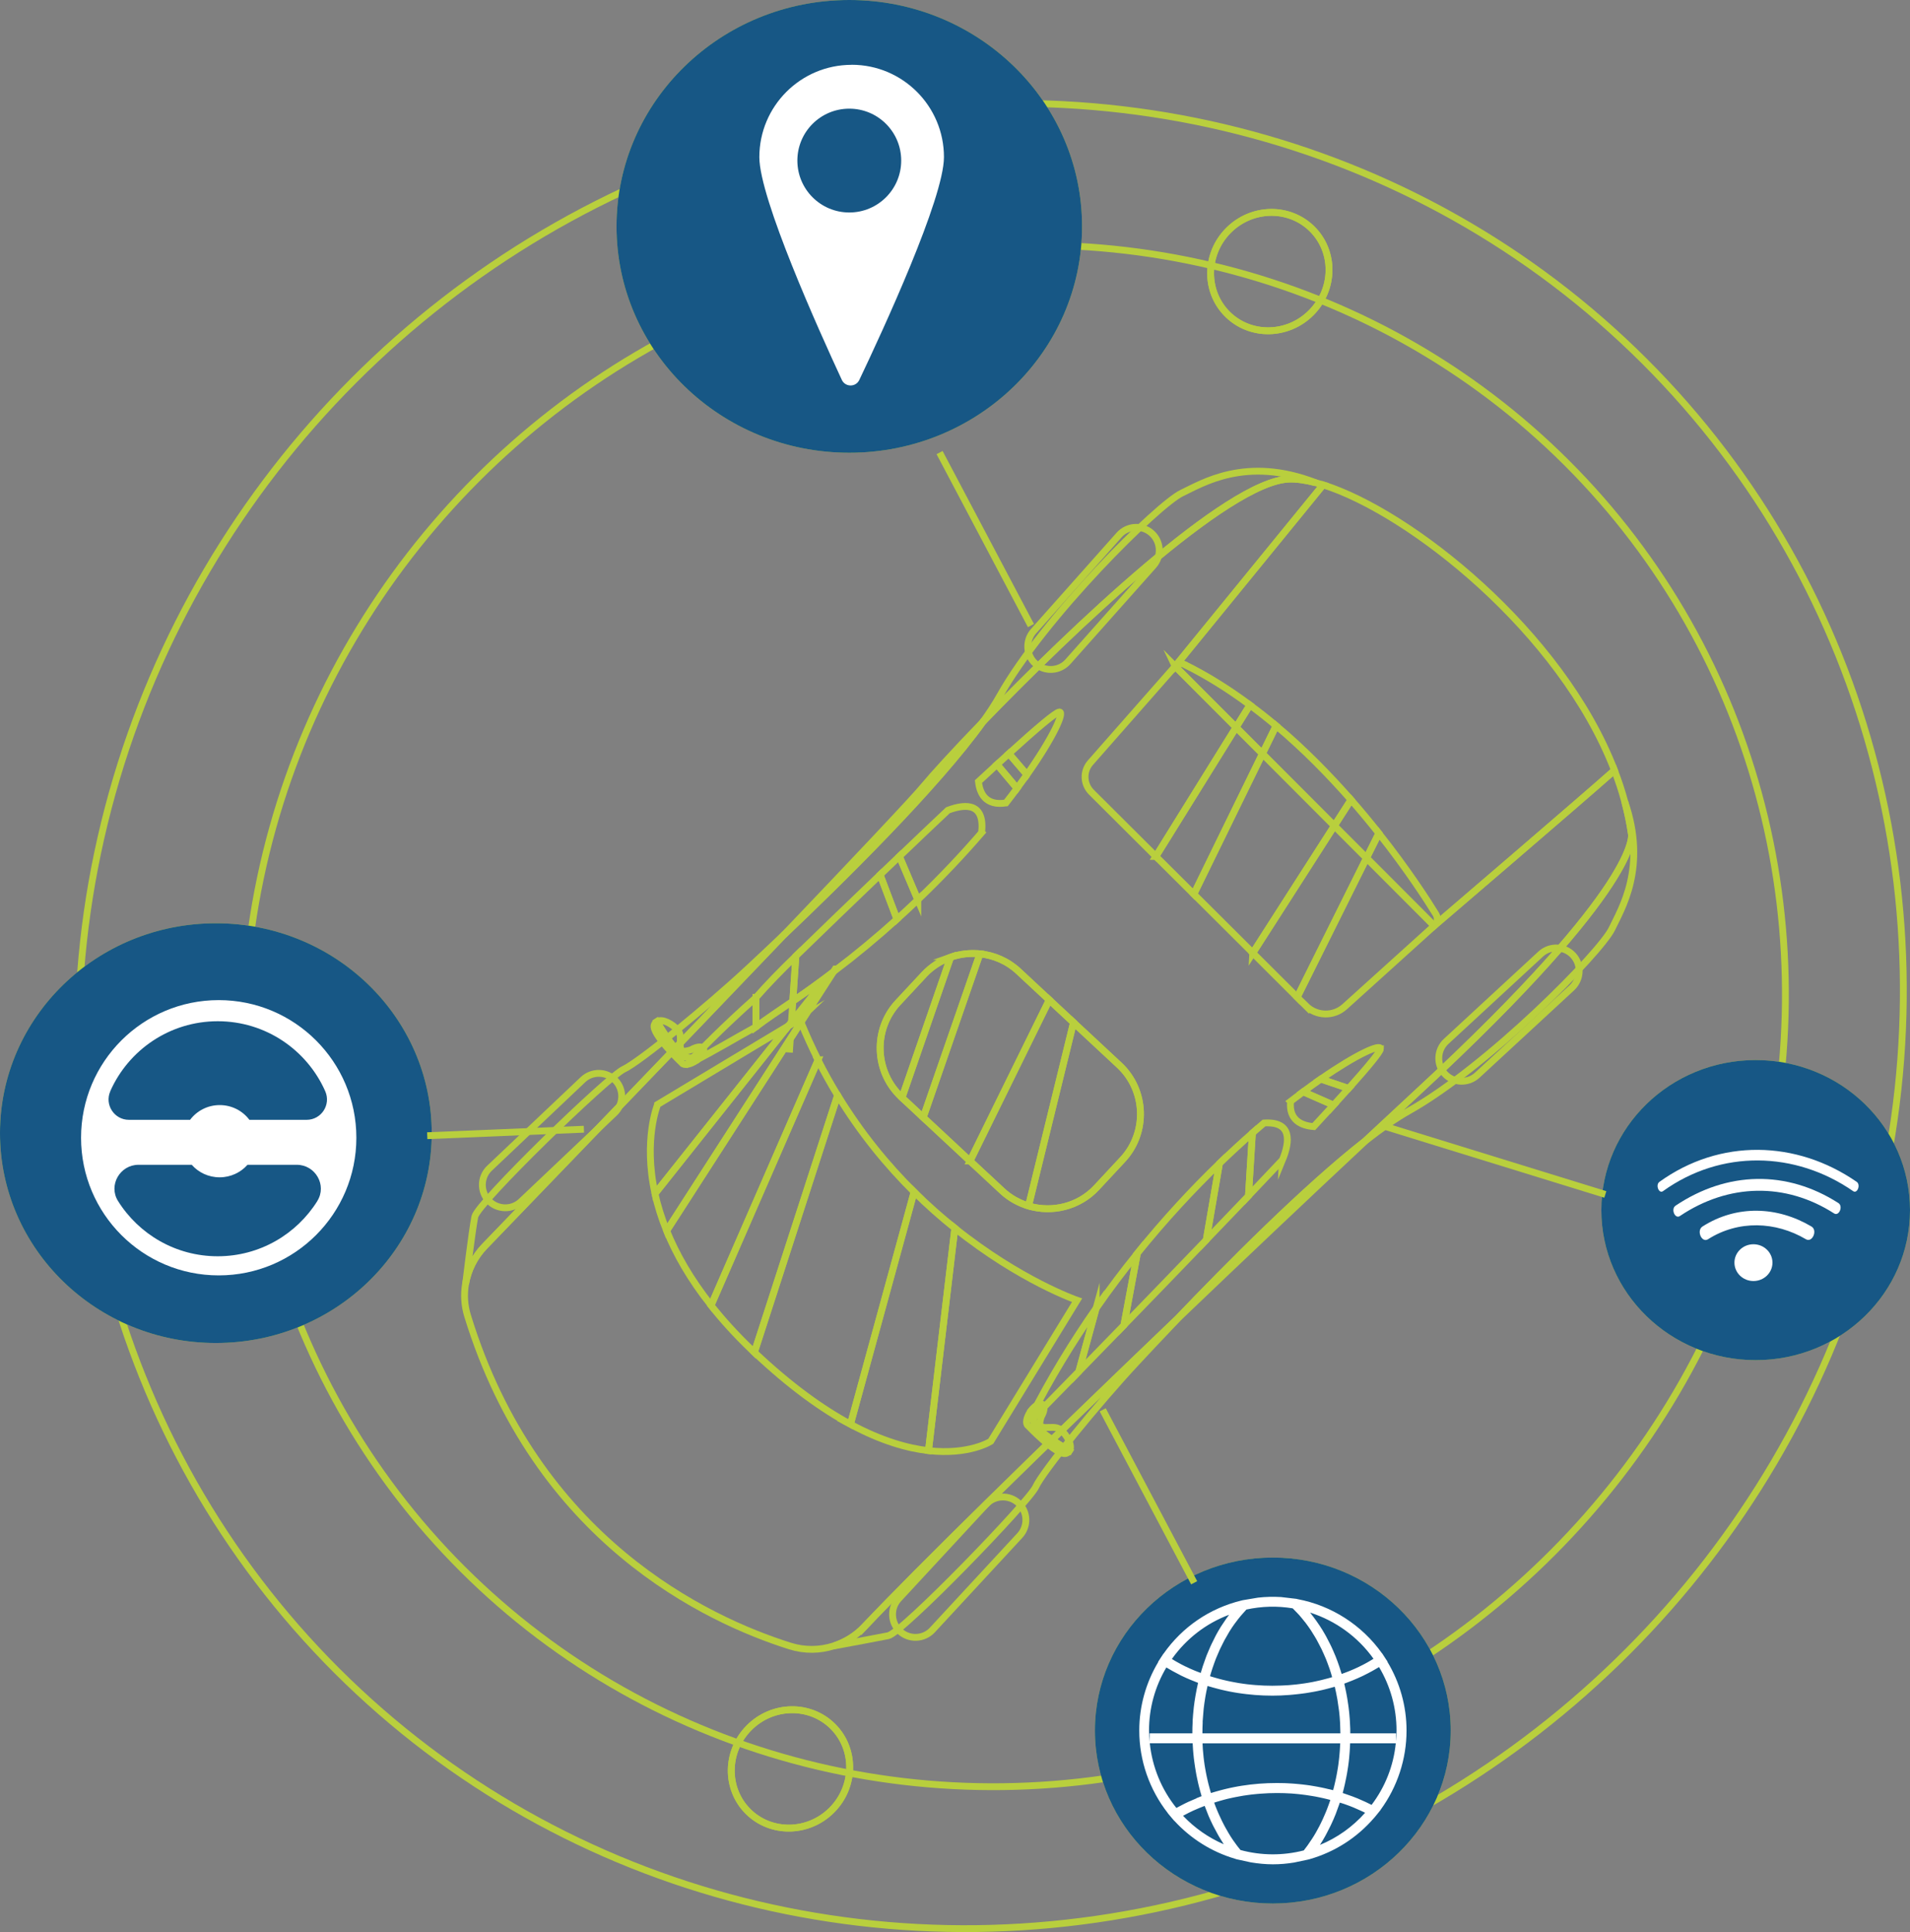 <svg xmlns="http://www.w3.org/2000/svg" id="Livello_2" data-name="Livello 2" viewBox="0 0 335.52 339.43"><rect x="0" y="0" width="335.52" height="339.43" fill="#808080" stroke="none"/><defs><style>      .cls-1 {        fill: #175785;      }      .cls-2 {        fill: #fff;      }      .cls-3 {        fill: none;        stroke: #b9cf3d;        stroke-miterlimit: 10;        stroke-width: 1.2px;      }      .cls-4 {        fill: #b9cf3d;      }    </style></defs><g id="Livello_1-2" data-name="Livello 1"><g><g><path class="cls-3" d="M179.14,269.76l-15.36,16.6c-1.51,1.63-4.07,1.73-5.7.22h0c-1.63-1.51-1.73-4.07-.22-5.7l15.36-16.6c1.51-1.63,4.07-1.73,5.7-.22h0c1.63,1.51,1.73,4.07.22,5.7Z"></path><path class="cls-3" d="M107.96,195.52l-16.42,15.56c-1.61,1.53-4.18,1.46-5.7-.15h0c-1.53-1.61-1.46-4.18.15-5.7l16.42-15.56c1.61-1.53,4.18-1.46,5.7.15h0c1.53,1.61,1.46,4.18-.15,5.7Z"></path><path class="cls-3" d="M276.12,173.53l-16.61,15.35c-1.63,1.51-4.2,1.41-5.7-.22h0c-1.51-1.63-1.4-4.2.22-5.7l16.61-15.35c1.63-1.51,4.2-1.41,5.7.22h0c1.51,1.63,1.4,4.2-.22,5.7Z"></path><path class="cls-3" d="M202.62,99.36l-15.03,16.9c-1.47,1.66-4.04,1.81-5.7.33h0c-1.66-1.47-1.81-4.04-.33-5.7l15.03-16.9c1.47-1.66,4.04-1.81,5.7-.33h0c1.66,1.47,1.81,4.04.33,5.7Z"></path><path class="cls-3" d="M206.43,117.06l25.99-31.88c-.45-.14-.89-.27-1.31-.38-1.75-.46-3.32-.68-4.67-.64-10.83.37-38.34,26.65-53.76,42.62-8.24,11.51-25.09,28.06-35.05,37.52-18.59,19.47-42.39,44.16-52.51,54.65-1.79,1.86-2.94,4.19-3.35,6.65-.3,1.82-.2,3.72.36,5.54,12.08,39.38,41.97,53.41,56.66,58.04,2.55.8,5.22.76,7.67-.03,2.02-.65,3.89-1.8,5.4-3.4,9.37-9.94,31.6-31.72,55.05-54.16,8.74-9.15,22.31-22.86,32.93-31.17,3.21-3,6.34-5.91,9.33-8.68,39.61-36.68,37.41-45.24,37.41-45.24-.27-1.91-.68-3.8-1.18-5.69-.49-1.85-1.1-3.68-1.8-5.49-6.02,5.35-31.67,27.31-31.67,27.31l-45.51-45.59Z"></path><path class="cls-3" d="M232.42,85.18l-25.99,31.88,45.51,45.59s25.65-21.96,31.67-27.31c-9.39-24.44-36.01-45.39-51.19-50.16Z"></path><path class="cls-3" d="M151.88,285.76c-1.51,1.6-3.38,2.75-5.4,3.4,2.9-.54,7.86-1.46,9.55-1.8,2.45-.49,24.7-23.47,25.92-26.16,1.22-2.69,11-14.67,17.6-21.76,1.51-1.62,4.11-4.41,7.38-7.83-23.45,22.44-45.68,44.22-55.05,54.16Z"></path><path class="cls-3" d="M249.18,191.75c-2.99,2.77-6.12,5.68-9.33,8.68,2.79-2.19,5.38-4,7.62-5.26,13.94-7.82,33.74-27.88,35.7-32.03,1.62-3.44,6.25-10.74,2.24-22.31.5,1.88.91,3.78,1.18,5.69,0,0,2.2,8.56-37.41,45.24Z"></path><path class="cls-3" d="M137.64,164.3c-2.72,2.59-4.94,4.65-6.31,5.93-7.09,6.6-19.07,16.38-21.76,17.61-2.69,1.22-25.67,23.47-26.16,25.92-.49,2.45-1.62,11.84-1.62,11.84h0c.41-2.46,1.56-4.8,3.35-6.65,10.12-10.49,33.92-35.18,52.51-54.65Z"></path><path class="cls-3" d="M226.44,84.16c1.34-.05,2.91.18,4.67.64-12.26-4.75-19.94.14-23.49,1.81-4.16,1.96-24.21,21.76-32.03,35.7-.77,1.37-1.75,2.88-2.9,4.47,15.42-15.97,42.93-42.25,53.76-42.62Z"></path><path class="cls-3" d="M172.69,126.78c-5.12,5.3-8.9,9.47-10.31,11.18-1.92,2.34-12.13,13.14-24.74,26.35,9.96-9.46,26.81-26.02,35.05-37.52Z"></path><path class="cls-3" d="M206.93,231.6c11.12-10.64,22.5-21.42,32.93-31.17-10.61,8.31-24.18,22.02-32.93,31.17Z"></path><g><path class="cls-3" d="M182.16,250.68c-1.44-1.77-.06-2.48-.95-2.93h-.01c-.06.07-.13.15-.19.24-.71,1.03-.9,2.13-.43,2.46,0,0,5.15,5.43,6.71,4.88.27-.1.46-.25.58-.44-1.08-.64-4.51-2.72-5.71-4.2Z"></path><path class="cls-3" d="M181.2,247.74h.01c.89.47-.49,1.17.95,2.94,1.2,1.49,4.63,3.57,5.71,4.2.58-.91-.39-2.73-1.56-3.71-1.39-1.18-4.53.92-3.4-2.28.55-.94.68-1.87.24-2.17-.44-.3-1.28.15-1.96,1.01Z"></path></g><g><path class="cls-3" d="M119.59,185.18c1.77,1.44,2.48.06,2.93.95h0c-.08.08-.16.14-.25.2-1.03.71-2.13.9-2.46.43,0,0-5.43-5.15-4.88-6.71.1-.27.25-.46.44-.58.64,1.08,2.72,4.51,4.2,5.71Z"></path><path class="cls-3" d="M122.53,186.14h0c-.46-.9-1.16.48-2.93-.96-1.49-1.2-3.57-4.63-4.2-5.71.91-.58,2.73.39,3.71,1.56,1.18,1.39-.92,4.53,2.28,3.4.94-.55,1.87-.68,2.17-.24.3.44-.15,1.28-1.01,1.96Z"></path></g><polygon class="cls-3" points="139.02 179.55 138.5 180.21 139 179.91 139.02 179.55"></polygon><g><path class="cls-3" d="M140.7,179.6l-1.87,2.9-.16,2.4.16-2.4-21.72,33.72c1.63,4.03,4.11,8.44,7.81,13.11l18.8-43.12c-1.06-2.11-2.07-4.31-3.01-6.61Z"></path><path class="cls-3" d="M143.7,186.21l-18.8,43.12c1.99,2.52,4.32,5.1,7.07,7.74.18.18.36.33.54.51l14.62-45.17c-1.2-1.97-2.35-4.03-3.44-6.2Z"></path><path class="cls-3" d="M139,179.91l-.5.3-23.44,29.49c.44,2.03,1.11,4.21,2.04,6.52l21.72-33.72,1.87-2.9c-.08-.19-.16-.37-.24-.56l-1.46.88Z"></path><path class="cls-3" d="M115.52,194.03s-2.55,6.13-.46,15.67l23.44-29.49-22.98,13.82Z"></path><path class="cls-3" d="M174.04,253.21l15.16-24.78s-9.96-3.44-21.47-12.67l-4.63,39.09c7.17.81,10.94-1.64,10.94-1.64Z"></path><path class="cls-3" d="M147.15,192.41l-14.62,45.17c6.3,5.96,11.93,9.97,16.86,12.63l11.18-40.82c-4.67-4.63-9.32-10.24-13.42-16.98Z"></path><path class="cls-3" d="M149.39,250.21c5.43,2.93,10.02,4.22,13.71,4.64l4.63-39.09c-2.35-1.88-4.75-3.99-7.15-6.37l-11.18,40.82Z"></path></g><g><path class="cls-3" d="M203.05,150.46l6.66,6.63,14.46-29.59c-1.49-1.26-3.03-2.47-4.61-3.64l-16.52,26.6Z"></path><path class="cls-3" d="M208.07,116.73c-.56-.27-1.23-.13-1.64.33l-14.88,16.92c-1.32,1.5-1.25,3.77.17,5.19l11.33,11.29,16.52-26.6c-3.62-2.69-7.46-5.13-11.5-7.12Z"></path><path class="cls-3" d="M229.38,176.69c1.87,1.86,4.87,1.94,6.83.17l15.73-14.21c.58-.52.7-1.38.3-2.04-1.4-2.28-4.9-7.74-10.03-14.22l-14.34,28.8,1.51,1.5Z"></path><path class="cls-3" d="M220.07,167.41l17.25-26.91c-3.82-4.35-8.23-8.87-13.15-13.01l-14.46,29.59,10.36,10.32Z"></path><path class="cls-3" d="M227.88,175.19l14.34-28.8c-1.5-1.89-3.13-3.87-4.89-5.88l-17.25,26.91,7.8,7.78Z"></path></g><g><path class="cls-3" d="M181,249.07c-.11.21.17.42.33.25,1.41-1.44,4.35-4.44,8.18-8.37l3.04-11.13c-4.09,5.88-8.02,12.29-11.56,19.25Z"></path><path class="cls-3" d="M192.56,229.82l-3.04,11.13c2.34-2.4,5.02-5.16,7.91-8.13l2.36-12.62c-2.44,3.03-4.86,6.23-7.23,9.63Z"></path><path class="cls-3" d="M199.79,220.19l-2.36,12.62c4.5-4.63,9.49-9.8,14.47-14.98l2.31-13.43c-4.68,4.53-9.59,9.8-14.42,15.79Z"></path><path class="cls-3" d="M211.9,217.83c2.5-2.6,4.99-5.2,7.41-7.74l.69-11.03c-1.88,1.65-3.81,3.43-5.79,5.34l-2.31,13.43Z"></path><path class="cls-3" d="M225.27,203.8c1.38-3.35,1.67-6.83-3.23-6.51-.67.57-1.35,1.16-2.04,1.76l-.69,11.03c2.05-2.15,4.05-4.26,5.96-6.29Z"></path></g><g><path class="cls-3" d="M242.5,184.25c0-.9-4.13.92-10.48,5.32l4.88,1.65c3.46-3.87,5.6-6.46,5.6-6.97Z"></path><path class="cls-3" d="M234.25,194.15c.95-1.04,1.84-2.02,2.65-2.93l-4.88-1.65c-.98.68-2.02,1.43-3.1,2.23l5.33,2.34Z"></path><path class="cls-3" d="M226.71,193.5c-.34,3.34,1.99,4.26,4.07,4.42,1.23-1.33,2.39-2.58,3.47-3.77l-5.33-2.34c-.72.54-1.46,1.09-2.22,1.68Z"></path></g><g><path class="cls-3" d="M140.46,179.04c.08.19.16.37.24.56l5.71-8.86c-2.28,1.74-4.66,3.46-7.13,5.15l-.25,3.66,6.24-7.85-6.24,7.85-.02.36,1.46-.88Z"></path><path class="cls-3" d="M172.44,146.26c.56-5.11-2.64-5.15-5.92-3.92-2.73,2.57-5.61,5.31-8.53,8.11l3.24,7.63c4.27-4.09,8.02-8.09,11.22-11.81Z"></path><path class="cls-3" d="M161.23,158.07l-3.24-7.63c-1.12,1.07-2.25,2.15-3.38,3.23l2.96,7.81c1.26-1.14,2.47-2.28,3.66-3.41Z"></path><path class="cls-3" d="M121.28,186.25c-.17.17.16.44.37.33,3.84-1.96,7.23-4.03,11.14-6.18v-5.15c-5.87,5.22-9.73,9.26-11.51,11.01Z"></path><path class="cls-3" d="M146.73,170.23l-.33.51c4.01-3.06,7.74-6.16,11.16-9.25l-2.96-7.81c-5.05,4.84-10.14,9.75-14.8,14.28l-.54,7.93c2.47-1.69,4.85-3.41,7.13-5.15l.33-.51Z"></path><path class="cls-3" d="M132.79,175.24v5.15c1.96-1.47,4.23-2.97,6.48-4.51l.54-7.93c-2.67,2.59-5.06,5.05-7.01,7.29Z"></path></g><g><path class="cls-3" d="M180.4,136.1l-3.17-3.71c-.67.61-1.37,1.25-2.09,1.91l3.52,4.19c.61-.82,1.2-1.63,1.74-2.39Z"></path><path class="cls-3" d="M186.1,125.08c-.59,0-3.95,2.84-8.87,7.31l3.17,3.71c4.68-6.66,6.62-11.02,5.7-11.02Z"></path><path class="cls-3" d="M176.71,141.06c.69-.89,1.34-1.74,1.95-2.57l-3.52-4.19c-1.04.95-2.12,1.96-3.26,3.01.23,2.09,1.28,4.31,4.82,3.75Z"></path></g><g><path class="cls-3" d="M162.33,171.21l-4.58,4.92c-4.4,4.72-4.13,12.19.59,16.59l.12.11,8.53-24.67c-1.72.61-3.33,1.62-4.66,3.04Z"></path><path class="cls-3" d="M192.63,208.63l4.58-4.92c4.4-4.72,4.14-12.19-.59-16.59l-8.04-7.49-7.9,32.23c4.14,1.23,8.82.14,11.95-3.22Z"></path><path class="cls-3" d="M166.98,168.17l-8.53,24.67,3.73,3.48,9.96-28.75c-1.74-.18-3.5.02-5.16.6Z"></path><path class="cls-3" d="M170.41,203.96l5.64,5.25c1.36,1.27,2.96,2.14,4.63,2.64l7.9-32.23-4.26-3.97-13.92,28.31Z"></path><path class="cls-3" d="M178.91,170.62c-1.93-1.8-4.32-2.8-6.77-3.06l-9.96,28.75,8.22,7.66,13.92-28.31-5.41-5.04Z"></path></g><path class="cls-3" d="M166.98,168.17c-1.72.61-3.33,1.62-4.66,3.04l-4.58,4.92c-4.4,4.72-4.13,12.19.59,16.59l.12.11,3.73,3.48,8.22,7.66,5.64,5.25c1.36,1.27,2.96,2.14,4.63,2.64,4.14,1.23,8.82.14,11.95-3.22l4.58-4.92c4.4-4.72,4.14-12.19-.59-16.59l-8.04-7.49-4.26-3.97-5.41-5.04c-1.93-1.8-4.32-2.8-6.77-3.06-1.74-.18-3.5.02-5.16.6Z"></path></g><ellipse class="cls-3" cx="178.24" cy="178.5" rx="137.28" ry="133.5" transform="translate(-74.02 178.56) rotate(-45.06)"></ellipse><ellipse class="cls-3" cx="174.03" cy="178.5" rx="162.55" ry="158.07" transform="translate(-75.25 175.59) rotate(-45.06)"></ellipse><g><g><ellipse class="cls-4" cx="149.19" cy="39.77" rx="40.89" ry="39.77"></ellipse><ellipse class="cls-1" cx="149.19" cy="39.77" rx="40.89" ry="39.77"></ellipse></g><path class="cls-2" d="M149.6,11.39c-8.95,0-16.21,7.26-16.21,16.22,0,7.25,10.5,30.54,14.49,39.13.61,1.3,2.45,1.31,3.07.01,4.09-8.59,14.87-31.89,14.87-39.15,0-8.96-7.26-16.22-16.21-16.22ZM149.19,37.33c-5.04,0-9.12-4.08-9.12-9.12,0-5.04,4.08-9.12,9.12-9.12,5.04,0,9.12,4.08,9.12,9.12,0,5.04-4.08,9.12-9.12,9.12Z"></path></g><g><g><ellipse class="cls-4" cx="37.92" cy="199.07" rx="37.92" ry="36.87"></ellipse><ellipse class="cls-1" cx="37.92" cy="199.07" rx="37.92" ry="36.87"></ellipse></g><path class="cls-2" d="M38.42,175.7c-13.36,0-24.18,10.83-24.18,24.18,0,13.36,10.83,24.18,24.18,24.18,13.36,0,24.18-10.83,24.18-24.18,0-13.36-10.83-24.18-24.18-24.18ZM19.37,191.7c3.21-7.24,10.45-12.29,18.88-12.29,8.43,0,15.67,5.05,18.88,12.29,1.05,2.37-.68,5.03-3.27,5.03h-10.05c-1.18-1.57-3.07-2.59-5.21-2.59s-4.03,1.02-5.21,2.59h-10.74c-2.59,0-4.32-2.67-3.27-5.03ZM55.75,210.99c-3.65,5.83-10.12,9.71-17.51,9.71-7.38,0-13.86-3.88-17.51-9.71-1.73-2.77.34-6.36,3.6-6.36h9.35c1.19,1.35,2.94,2.2,4.9,2.2s3.71-.86,4.9-2.2h8.66c3.26,0,5.33,3.59,3.6,6.36Z"></path></g><g><ellipse class="cls-3" cx="223.05" cy="47.7" rx="10.55" ry="10.25" transform="translate(31.72 171.87) rotate(-45.05)"></ellipse><ellipse class="cls-3" cx="223.05" cy="47.7" rx="10.55" ry="10.25" transform="translate(31.72 171.87) rotate(-45.05)"></ellipse></g><g><ellipse class="cls-3" cx="138.87" cy="310.74" rx="10.55" ry="10.25" transform="translate(-179.17 189.51) rotate(-45.05)"></ellipse><ellipse class="cls-3" cx="138.87" cy="310.74" rx="10.55" ry="10.25" transform="translate(-179.17 189.51) rotate(-45.05)"></ellipse></g><g><g><ellipse class="cls-4" cx="308.41" cy="212.59" rx="27.11" ry="26.36"></ellipse><ellipse class="cls-1" cx="308.41" cy="212.59" rx="27.11" ry="26.36"></ellipse></g><g><path class="cls-2" d="M292.13,209.26c10.21-7.34,23.24-7.04,33.4,0,.73.51,1.37-1.12.63-1.63-10.6-7.34-24.02-7.66-34.66,0-.73.52-.09,2.15.63,1.63h0Z"></path><path class="cls-2" d="M295.1,213.63c8.56-5.75,18.56-5.93,27.08-.46.87.56,1.64-1.26.76-1.82-9.06-5.81-19.51-5.63-28.6.46-.87.58-.11,2.4.76,1.82h0Z"></path><path class="cls-2" d="M300.04,217.71c5.33-3.39,11.89-3.14,17.2,0,1.12.66,2.1-1.57.97-2.24-6.01-3.55-13.12-3.83-19.14,0-1.11.71-.14,2.94.97,2.24h0Z"></path><path class="cls-2" d="M311.36,221.82c0,1.78-1.49,3.23-3.34,3.23s-3.34-1.45-3.34-3.23c0-1.78,1.49-3.23,3.34-3.23s3.34,1.45,3.34,3.23Z"></path></g></g><g><g><ellipse class="cls-4" cx="223.59" cy="304.02" rx="31.25" ry="30.39"></ellipse><ellipse class="cls-1" cx="223.59" cy="304.02" rx="31.25" ry="30.39"></ellipse></g><path class="cls-2" d="M247.08,304.02c0-4.28-1.17-8.44-3.37-12.09l.03-.02-.48-.73-.48-.74h-.02c-3.51-4.94-8.85-8.38-14.8-9.5h0s-.26-.06-.26-.06l-2.65-.31c-1.36-.08-2.71-.05-4.05.1l-2.68.45-.25.06h0c-5.56,1.35-10.38,4.64-13.67,9.33h-.02s-.48.73-.48.73l-.47.73.03.02c-2.17,3.64-3.33,7.77-3.33,12.03,0,5.27,1.78,10.38,5.02,14.51h-.02s.67.8.67.8c0,0,0,0,0,0l.48.56h.02c2.88,3.13,6.52,5.42,10.6,6.64h.01s.26.09.26.09l2.56.56c1.28.21,2.57.34,3.87.34s2.49-.11,3.72-.31l2.46-.52s0,0,0,0l.27-.07h0c4.44-1.27,8.35-3.78,11.36-7.29h.01s.46-.56.46-.56l.66-.82h-.02c2.95-4.03,4.56-8.92,4.56-13.92ZM239.94,316.59c-.48-.22-.97-.44-1.47-.65-.04-.01-.07-.03-.11-.04-.46-.19-.94-.37-1.41-.53-.16-.06-.33-.11-.49-.17-.19-.07-.38-.13-.58-.2h0s-.01-.01-.01-.01c.02-.08.04-.17.06-.25.05-.18.09-.36.14-.55.06-.24.12-.49.17-.73.04-.19.08-.38.12-.57.05-.24.1-.49.15-.73.04-.19.07-.38.11-.58.04-.25.08-.49.12-.74.03-.19.06-.38.09-.58.04-.25.07-.51.1-.77.02-.19.05-.37.06-.56.03-.27.05-.54.07-.81.01-.18.03-.35.04-.53.02-.3.03-.6.05-.9,0-.14.02-.29.02-.43h8.02c-.4,3.94-1.84,7.63-4.25,10.82-.2-.1-.41-.2-.61-.3-.14-.07-.27-.13-.41-.2ZM233.42,314.32c-.24-.06-.48-.11-.72-.17-.19-.04-.37-.08-.56-.12-.24-.05-.48-.1-.72-.14-.19-.04-.38-.07-.57-.1-.24-.04-.48-.08-.72-.12-.19-.03-.38-.06-.57-.08-.25-.03-.5-.06-.74-.09-.19-.02-.37-.04-.56-.06-.26-.03-.52-.05-.78-.07-.18-.01-.35-.03-.53-.04-.29-.02-.59-.03-.88-.05-.15,0-.29-.02-.44-.02-.44-.01-.88-.02-1.33-.02-.52,0-1.05.01-1.57.03-.17,0-.35.02-.52.03-.35.02-.69.04-1.03.06-.2.02-.41.04-.61.06-.31.03-.62.06-.92.09-.22.03-.43.06-.65.09-.29.04-.58.08-.87.12-.22.04-.44.07-.66.11-.28.05-.56.1-.84.16-.22.04-.44.09-.67.14-.27.06-.54.12-.81.19-.22.05-.44.11-.66.17-.27.07-.53.14-.8.22-.22.06-.43.13-.65.19-.11.03-.21.06-.32.1-.03-.09-.06-.18-.08-.27-.06-.19-.11-.39-.16-.58-.07-.25-.13-.5-.2-.75-.05-.2-.1-.39-.14-.59-.06-.25-.11-.5-.17-.76-.04-.2-.08-.39-.12-.59-.05-.26-.09-.52-.14-.77-.03-.2-.07-.39-.1-.59-.04-.27-.08-.53-.11-.8-.02-.19-.05-.38-.07-.58-.03-.28-.06-.56-.08-.84-.02-.18-.04-.37-.05-.55-.02-.31-.04-.63-.05-.94,0-.04,0-.08,0-.12h24.18c0,.12-.01.23-.02.34-.01.29-.03.58-.05.87-.01.17-.03.33-.04.5-.02.26-.04.52-.07.77-.02.18-.04.36-.06.53-.03.25-.06.49-.09.73-.02.18-.05.36-.08.54-.04.24-.07.48-.12.71-.03.18-.07.36-.1.55-.04.23-.09.47-.14.7-.04.18-.08.36-.12.54-.05.23-.11.46-.16.69-.04.18-.09.36-.14.54-.02.07-.04.15-.06.22-.08-.02-.16-.04-.23-.06-.18-.05-.36-.09-.54-.13ZM210.16,315.94c-.42.17-.84.35-1.25.54-.03.01-.07.03-.1.04-.44.2-.87.42-1.29.64-.13.07-.25.13-.38.2-.16.09-.33.17-.49.26-2.63-3.27-4.24-7.22-4.67-11.37h7.53c0,.07,0,.14.01.21.02.33.03.66.06.99.01.19.03.38.05.57.03.3.05.6.09.89.02.2.05.4.08.61.04.28.07.56.12.84.03.21.07.41.1.62.05.27.09.54.14.81.04.21.08.42.13.63.06.26.11.53.17.79.05.21.1.42.15.63.06.26.13.51.2.76.06.21.12.42.18.63.03.1.06.2.09.31h-.01s0,.01,0,.01c-.16.06-.31.13-.47.19-.14.06-.29.11-.43.17ZM211.26,302.54c0-.08,0-.16.01-.24.04-.62.09-1.23.15-1.84.01-.11.02-.21.03-.32.07-.6.15-1.19.25-1.79.02-.1.04-.21.05-.31.1-.6.22-1.19.36-1.78,0-.02.01-.05.02-.07.09.03.19.05.28.08.22.07.44.13.66.19.26.07.52.14.78.21.22.06.44.11.66.17.26.06.53.12.79.18.22.05.44.09.66.14.27.05.55.1.82.15.22.04.44.08.66.11.28.04.57.08.85.12.21.03.43.06.64.08.3.03.6.06.91.09.2.02.4.04.61.06.34.03.68.04,1.02.06.17,0,.34.02.51.03.51.02,1.03.03,1.54.03s.99-.01,1.48-.03c.16,0,.32-.02.48-.03.33-.02.66-.03.99-.06.19-.01.38-.03.57-.05.3-.03.59-.05.88-.09.2-.02.4-.05.6-.07.28-.04.56-.07.84-.11.2-.03.41-.07.61-.1.27-.05.54-.09.81-.14.21-.04.41-.08.62-.12.26-.05.53-.11.79-.17.21-.05.41-.1.62-.15.26-.06.52-.13.77-.2.21-.06.41-.11.62-.17.09-.03.18-.05.27-.07,0,.03.01.06.02.08.14.6.27,1.21.38,1.83.02.11.04.21.06.32.1.61.19,1.22.27,1.84.01.11.02.21.04.32.07.63.13,1.26.16,1.9,0,.08,0,.16.01.24.03.55.04,1.09.05,1.65h-24.24s0,0,0,0c0-.65.02-1.31.05-1.95ZM245.23,306.07v-1.56h-8.03c0-.28,0-.56-.01-.84,0-.13-.01-.26-.02-.4-.01-.27-.02-.54-.04-.82,0-.16-.02-.32-.03-.48-.02-.24-.04-.49-.06-.73-.02-.17-.03-.34-.05-.51-.02-.23-.05-.46-.08-.69-.02-.17-.05-.35-.07-.52-.03-.22-.06-.45-.1-.67-.03-.17-.06-.35-.08-.52-.04-.22-.08-.44-.12-.66-.03-.17-.06-.34-.1-.51-.04-.22-.09-.44-.14-.66-.04-.17-.07-.33-.11-.5-.02-.07-.03-.14-.05-.21h0s0-.01,0-.01c.3-.11.59-.22.88-.34.18-.07.36-.13.54-.21.61-.25,1.21-.51,1.8-.79.07-.03.13-.07.2-.1.51-.25,1.01-.51,1.5-.78.18-.1.36-.21.54-.31.22-.13.44-.25.65-.38,2.01,3.36,3.07,7.2,3.07,11.14,0,.69-.04,1.37-.1,2.05ZM241.29,291.4c-.2.12-.39.25-.59.36-.16.09-.31.19-.48.28-.5.28-1.01.55-1.54.8-.02,0-.04.02-.06.03-.55.26-1.11.51-1.69.74-.17.07-.35.13-.52.2-.24.09-.49.18-.73.27-.08-.27-.17-.53-.25-.8-.05-.17-.1-.33-.16-.5-.2-.6-.42-1.2-.65-1.78-.04-.09-.08-.19-.12-.28-.2-.49-.41-.97-.63-1.44-.08-.17-.16-.34-.25-.51-.2-.41-.41-.82-.63-1.22-.08-.14-.15-.29-.24-.43-.3-.52-.6-1.03-.93-1.52-.05-.08-.11-.15-.16-.23-.28-.41-.56-.82-.86-1.21-.11-.14-.22-.28-.33-.43-.11-.14-.22-.29-.33-.43,4.46,1.42,8.39,4.26,11.13,8.1ZM227.1,282.57c.23.23.45.46.68.7.14.15.28.29.42.44.33.37.64.76.95,1.15.05.06.11.12.16.19.35.46.69.95,1.02,1.44.1.16.2.33.3.49.22.35.44.69.64,1.06.12.21.22.42.34.64.18.33.35.66.52,1,.11.23.22.48.33.72.15.33.3.66.44,1,.1.25.2.52.3.78.13.34.26.68.37,1.02.09.27.18.55.26.82.06.2.12.41.18.62-.1.03-.19.06-.29.09-.18.05-.37.1-.55.15-.26.07-.51.14-.77.2-.19.05-.38.09-.57.14-.26.06-.51.12-.77.17-.19.04-.38.08-.58.12-.26.05-.52.09-.79.14-.19.03-.39.07-.58.09-.27.04-.54.08-.81.11-.19.02-.38.05-.57.07-.28.03-.56.06-.85.08-.18.02-.36.04-.55.05-.31.02-.62.04-.94.05-.16,0-.31.02-.47.02-.47.02-.94.03-1.41.03s-.99-.01-1.48-.03c-.16,0-.33-.02-.49-.03-.33-.02-.65-.03-.98-.06-.19-.01-.39-.04-.58-.05-.29-.03-.58-.05-.87-.09-.2-.02-.41-.05-.61-.08-.27-.04-.55-.07-.82-.12-.21-.03-.42-.07-.62-.11-.26-.05-.53-.09-.79-.15-.21-.04-.42-.09-.63-.13-.26-.06-.51-.11-.77-.18-.21-.05-.42-.1-.63-.16-.25-.07-.5-.13-.75-.21-.21-.06-.41-.12-.62-.18-.1-.03-.21-.07-.31-.1.05-.19.11-.39.17-.58.08-.27.16-.53.25-.79.11-.33.23-.66.34-.98.09-.25.18-.5.28-.75.13-.33.27-.65.41-.96.1-.23.2-.47.3-.69.15-.33.32-.65.48-.97.1-.2.2-.41.31-.61.19-.35.39-.69.59-1.03.09-.16.18-.32.27-.47.3-.49.62-.96.95-1.42.04-.05.08-.1.12-.15.29-.4.59-.79.91-1.17.12-.14.25-.28.37-.42.21-.24.42-.48.64-.72,2.67-.58,5.39-.66,8.13-.21ZM215.91,283.68c-.08.1-.15.21-.23.32-.1.13-.19.27-.29.4-.25.36-.5.73-.74,1.1-.07.11-.14.21-.21.32-.3.48-.58.97-.85,1.47-.06.12-.12.24-.18.36-.21.4-.41.81-.61,1.23-.07.16-.15.32-.22.48-.2.46-.4.92-.59,1.39-.03.09-.07.17-.1.26-.21.56-.41,1.13-.6,1.7-.05.15-.1.31-.14.46-.07.24-.15.48-.22.73-.21-.08-.42-.15-.62-.23-.16-.06-.31-.12-.47-.19-.53-.22-1.05-.45-1.55-.7,0,0,0,0-.02,0-.5-.24-.98-.5-1.46-.77-.14-.08-.28-.16-.42-.24-.18-.1-.35-.22-.53-.32,2.53-3.57,6.01-6.25,10.05-7.77ZM204.89,292.94c.19.11.38.22.57.33.16.1.33.19.5.29.45.25.9.49,1.36.72.07.04.14.07.21.11.54.26,1.09.51,1.65.74.17.07.34.13.5.2.26.1.51.21.77.31h0s0,.01,0,.01c0,.04-.01.08-.02.12-.14.62-.27,1.25-.38,1.88-.02.11-.04.22-.06.33-.11.64-.2,1.27-.28,1.92-.01.1-.02.2-.03.3-.07.66-.13,1.32-.17,1.99,0,.07,0,.14,0,.21-.04.7-.06,1.41-.06,2.11,0,0,0,0,0,0h-7.51v1.54c-.06-.67-.1-1.35-.1-2.02,0-3.92,1.05-7.73,3.04-11.08ZM207.83,318.99s.1-.06.15-.08c.54-.29,1.08-.57,1.65-.83.08-.04.17-.07.26-.11.49-.22.99-.43,1.49-.62.08-.03.16-.06.24-.09.03.07.06.14.08.21.17.46.35.91.53,1.36.04.09.07.18.11.27.23.53.47,1.04.72,1.55.07.14.14.28.22.42.19.37.39.74.59,1.1.09.16.18.32.27.48.22.37.44.73.67,1.09.05.08.1.17.16.26-2.68-1.16-5.1-2.85-7.14-4.99ZM217.9,325c-.14-.17-.27-.33-.4-.5-.09-.11-.18-.22-.26-.34-.22-.29-.43-.59-.64-.89-.03-.04-.05-.08-.08-.12-.23-.34-.45-.68-.66-1.04-.08-.12-.15-.25-.22-.38-.14-.24-.28-.48-.41-.72-.08-.15-.16-.3-.24-.45-.12-.23-.24-.46-.35-.69-.08-.16-.16-.33-.23-.49-.11-.23-.21-.46-.32-.69-.07-.17-.15-.34-.22-.51-.1-.24-.19-.47-.29-.71-.07-.17-.13-.35-.2-.52-.03-.09-.06-.18-.09-.26.1-.03.2-.07.3-.1.2-.06.4-.12.6-.18.26-.07.52-.15.78-.22.2-.05.41-.11.61-.16.26-.06.53-.13.8-.18.21-.04.41-.09.62-.13.27-.05.54-.1.81-.15.21-.04.41-.07.62-.11.28-.04.56-.08.84-.12.2-.03.4-.06.61-.08.29-.03.59-.06.89-.09.19-.02.38-.04.58-.05.33-.03.66-.04.99-.06.17,0,.33-.02.49-.03.5-.02.99-.03,1.49-.03.42,0,.84,0,1.26.02.14,0,.28.01.42.02.28.01.56.03.84.04.16.01.33.03.49.04.25.02.51.04.76.07.17.02.35.04.52.06.24.03.48.06.72.09.18.02.35.05.53.08.23.04.47.07.7.11.18.03.35.06.53.09.23.04.46.09.69.14.18.04.35.07.52.11.23.05.46.11.69.16.17.04.34.08.51.13.06.02.13.03.19.05-.03.1-.06.2-.09.29-.06.19-.13.38-.2.56-.09.25-.18.5-.28.75-.07.18-.14.37-.22.55-.1.25-.21.5-.32.74-.08.17-.15.35-.23.52-.12.25-.24.5-.36.75-.08.15-.15.31-.23.46-.14.28-.29.54-.44.81-.07.12-.13.24-.2.36-.22.38-.45.76-.69,1.12,0,.01-.02.03-.03.04-.23.35-.46.69-.7,1.03-.08.11-.16.22-.24.32-.14.19-.29.38-.43.57-3.64.94-7.49.92-11.12-.07ZM231.86,324.13s0-.01.01-.02c.32-.5.63-1.01.92-1.54.08-.15.16-.3.24-.45.22-.41.43-.82.64-1.25.07-.15.15-.3.22-.46.26-.56.51-1.13.74-1.71.03-.07.05-.14.08-.22.2-.52.39-1.04.57-1.57.03-.08.06-.15.08-.23.19.06.39.12.58.18.13.04.26.09.38.13.48.17.94.34,1.4.53.08.03.15.07.23.1.39.16.77.33,1.15.51.13.06.26.12.39.18.11.05.21.11.31.16-2.21,2.48-4.91,4.4-7.95,5.65Z"></path></g><line class="cls-3" x1="209.77" y1="278.06" x2="193.71" y2="247.68"></line><line class="cls-3" x1="181.1" y1="109.9" x2="165.05" y2="79.51"></line><line class="cls-3" x1="243.01" y1="197.8" x2="282" y2="209.84"></line><line class="cls-3" x1="75.05" y1="199.52" x2="102.57" y2="198.38"></line></g></g></svg>